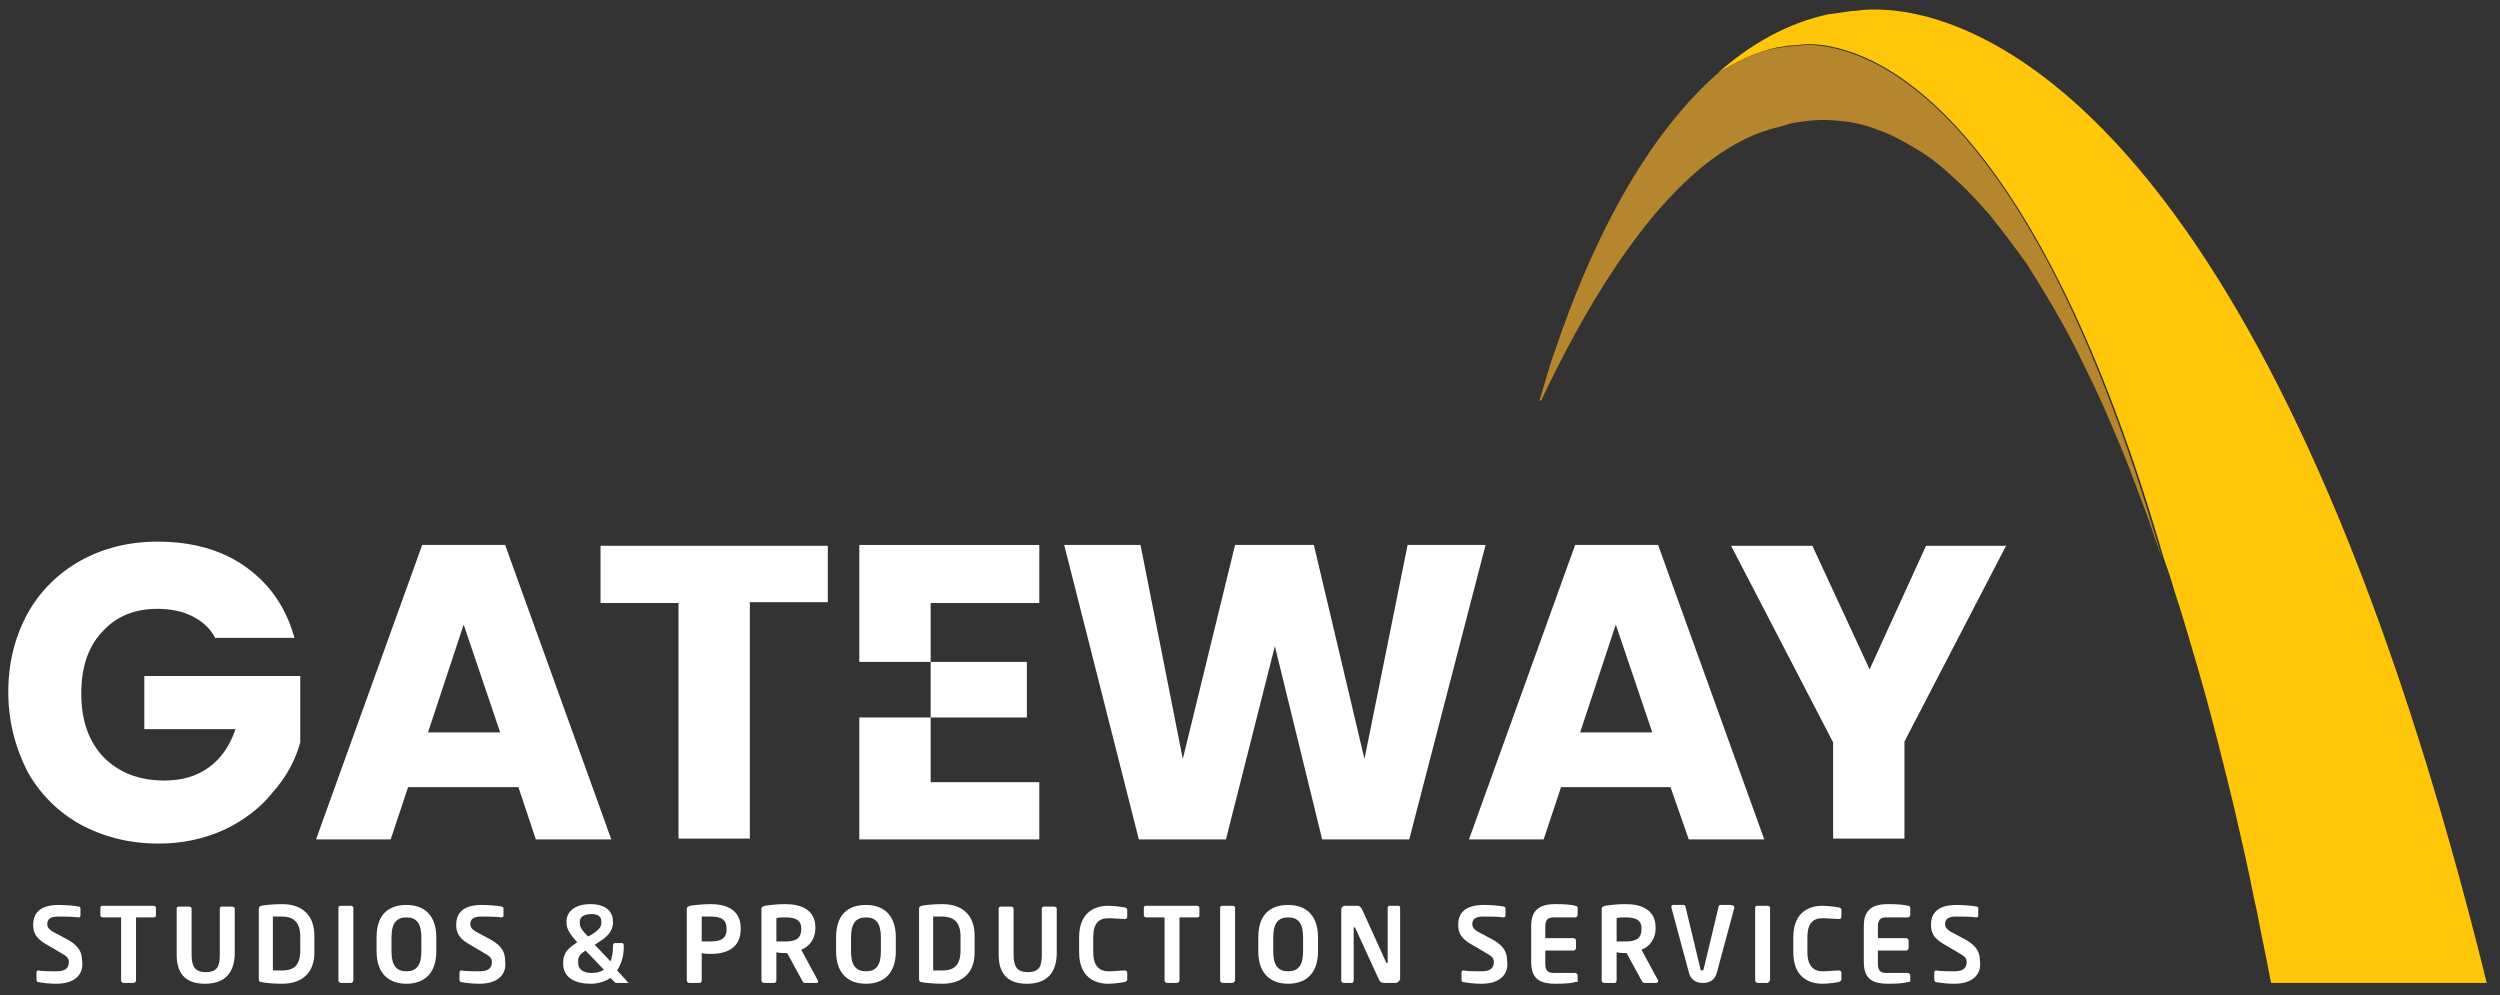 <?xml version="1.0" encoding="utf-8"?>
<!-- Generator: Adobe Illustrator 26.0.1, SVG Export Plug-In . SVG Version: 6.00 Build 0)  -->
<svg version="1.1" id="Layer_1" xmlns="http://www.w3.org/2000/svg" xmlns:xlink="http://www.w3.org/1999/xlink" x="0px" y="0px"
	 viewBox="0 0 301.4 120" style="enable-background:new 0 0 301.4 120;" xml:space="preserve">
<rect x="0" y="0" width="301.4" height="120" fill="#333333" stroke="none"/>
<style type="text/css">
	.st0{fill:#FFFFFF;}
	.st1{fill:#FFC60A;}
	.st2{fill:#B5862D;}
</style>
<g>
	<path class="st0" d="M6.8,118.6c-0.9,0-1.6-0.1-2.2-0.2c-0.1,0-0.2-0.1-0.2-0.3v-0.9c0-0.1,0.1-0.2,0.2-0.2c0,0,0,0,0,0
		c0.5,0.1,1.8,0.1,2.2,0.1c1.1,0,1.5-0.4,1.5-1.1c0-0.5-0.2-0.7-1.1-1.2l-1.7-1c-1.2-0.7-1.5-1.4-1.5-2.3c0-1.4,0.8-2.4,3.1-2.4
		c0.8,0,2,0.1,2.4,0.2c0.1,0,0.2,0.1,0.2,0.2v0.9c0,0.1-0.1,0.2-0.2,0.2c0,0,0,0,0,0c-0.8-0.1-1.7-0.1-2.5-0.1
		c-0.9,0-1.3,0.3-1.3,0.9c0,0.4,0.2,0.7,1,1.1l1.5,0.8c1.4,0.8,1.7,1.6,1.7,2.6C10.1,117.2,9.3,118.6,6.8,118.6z"/>
	<path class="st0" d="M18.6,110.6h-2.2v7.6c0,0.1-0.1,0.3-0.3,0.3h-1.2c-0.1,0-0.3-0.1-0.3-0.3v-7.6h-2.2c-0.1,0-0.3-0.1-0.3-0.2v-1
		c0-0.1,0.1-0.2,0.3-0.2h6.1c0.1,0,0.3,0.1,0.3,0.2v1C18.8,110.5,18.7,110.6,18.6,110.6z"/>
	<path class="st0" d="M24.7,118.6c-2,0-3.4-0.9-3.4-3.5v-5.6c0-0.1,0.1-0.2,0.3-0.2h1.2c0.1,0,0.3,0.1,0.3,0.2v5.6
		c0,1.4,0.4,2.1,1.7,2.1c1.4,0,1.7-0.7,1.7-2.1v-5.6c0-0.1,0.1-0.2,0.3-0.2h1.2c0.1,0,0.3,0.1,0.3,0.2v5.6
		C28.2,117.7,26.7,118.6,24.7,118.6z"/>
	<path class="st0" d="M34,118.6c-0.9,0-2.1-0.1-2.5-0.2c-0.2,0-0.3-0.1-0.3-0.4v-8.4c0-0.3,0.1-0.3,0.3-0.4c0.4-0.1,1.6-0.2,2.5-0.2
		c2.5,0,3.9,1.4,3.9,3.8v1.8C38,117.2,36.5,118.6,34,118.6z M36.2,112.9c0-1.9-1-2.4-2.2-2.4c-0.5,0-0.8,0-1.1,0v6.5
		c0.3,0,0.6,0,1.1,0c1.3,0,2.2-0.5,2.2-2.4V112.9z"/>
	<path class="st0" d="M42.3,118.5h-1.2c-0.1,0-0.3-0.1-0.3-0.3v-8.8c0-0.1,0.1-0.2,0.3-0.2h1.2c0.1,0,0.3,0.1,0.3,0.2v8.8
		C42.6,118.3,42.5,118.5,42.3,118.5z"/>
	<path class="st0" d="M49,118.6c-2.1,0-3.6-1.2-3.6-3.9V113c0-2.8,1.5-3.9,3.6-3.9c2.1,0,3.6,1.2,3.6,3.9v1.7
		C52.6,117.4,51.1,118.6,49,118.6z M50.8,113c0-1.7-0.6-2.4-1.8-2.4c-1.2,0-1.8,0.7-1.8,2.4v1.7c0,1.7,0.6,2.4,1.8,2.4
		c1.2,0,1.8-0.7,1.8-2.4V113z"/>
	<path class="st0" d="M57.8,118.6c-0.9,0-1.6-0.1-2.2-0.2c-0.1,0-0.2-0.1-0.2-0.3v-0.9c0-0.1,0.1-0.2,0.2-0.2c0,0,0,0,0,0
		c0.5,0.1,1.8,0.1,2.2,0.1c1.1,0,1.5-0.4,1.5-1.1c0-0.5-0.2-0.7-1.1-1.2l-1.7-1c-1.2-0.7-1.5-1.4-1.5-2.3c0-1.4,0.8-2.4,3.1-2.4
		c0.8,0,2,0.1,2.4,0.2c0.1,0,0.2,0.1,0.2,0.2v0.9c0,0.1-0.1,0.2-0.2,0.2c0,0,0,0,0,0c-0.8-0.1-1.7-0.1-2.5-0.1
		c-0.9,0-1.3,0.3-1.3,0.9c0,0.4,0.2,0.7,1,1.1l1.5,0.8c1.4,0.8,1.7,1.6,1.7,2.6C61.1,117.2,60.3,118.6,57.8,118.6z"/>
	<path class="st0" d="M75.7,118.5h-1.4c-0.1,0-0.1,0-0.2-0.1l-0.5-0.5c-0.6,0.4-1.4,0.7-2.4,0.7c-1.8,0-3.3-0.7-3.3-2.4V116
		c0-1.1,0.6-1.7,1.7-2.4l-0.1-0.1c-1.1-1.2-1.2-1.8-1.2-2.3v-0.1c0-1.2,1-2.1,2.9-2.1c1.7,0,2.7,0.8,2.7,2.1v0.1
		c0,1.2-0.9,1.9-1.9,2.5l-0.3,0.2l1.9,2c0.2-0.5,0.3-1.1,0.3-1.8V114c0-0.1,0.1-0.3,0.2-0.3h0.9c0.1,0,0.2,0.1,0.2,0.3v0.2
		c0,1.1-0.3,2-0.8,2.8l1.2,1.3c0,0,0,0.1,0,0.1C75.9,118.4,75.8,118.5,75.7,118.5z M70.6,114.6c-0.8,0.5-0.9,0.8-0.9,1.4v0.1
		c0,0.8,0.7,1.2,1.6,1.2c0.6,0,1.1-0.1,1.5-0.4L70.6,114.6z M72.5,111.1c0-0.6-0.4-0.9-1.2-0.9c-0.8,0-1.4,0.3-1.4,0.9v0.1
		c0,0.4,0,0.7,0.9,1.6l0.1,0.1l0.4-0.2c0.9-0.6,1.2-0.9,1.2-1.5V111.1z"/>
	<path class="st0" d="M85.7,115c-0.3,0-0.8,0-1.1-0.1v3.3c0,0.1-0.1,0.3-0.2,0.3h-1.3c-0.1,0-0.3-0.1-0.3-0.3v-8.6
		c0-0.3,0.2-0.3,0.4-0.4c0.7-0.1,1.5-0.2,2.5-0.2c1.9,0,3.6,0.7,3.6,2.9v0.1C89.3,114.3,87.6,115,85.7,115z M87.6,112
		c0-1.1-0.6-1.5-1.9-1.5c-0.3,0-0.9,0-1.1,0v3c0.2,0,0.9,0,1.1,0c1.4,0,1.9-0.5,1.9-1.5V112z"/>
	<path class="st0" d="M98.5,118.5H97c-0.1,0-0.2-0.1-0.3-0.3l-1.8-3.3h-0.2c-0.3,0-0.8,0-1.1-0.1v3.4c0,0.1-0.1,0.3-0.2,0.3h-1.3
		c-0.1,0-0.3-0.1-0.3-0.3v-8.6c0-0.3,0.2-0.3,0.4-0.4c0.7-0.1,1.5-0.2,2.5-0.2c1.9,0,3.6,0.7,3.6,2.8v0.1c0,1.3-0.7,2.2-1.7,2.6
		l2,3.7c0,0,0,0.1,0,0.1C98.7,118.4,98.6,118.5,98.5,118.5z M96.6,111.9c0-0.9-0.6-1.3-1.9-1.3c-0.3,0-0.9,0-1.1,0.1v2.8
		c0.2,0,0.9,0,1.1,0c1.3,0,1.9-0.4,1.9-1.5V111.9z"/>
	<path class="st0" d="M104.4,118.6c-2.1,0-3.6-1.2-3.6-3.9V113c0-2.8,1.5-3.9,3.6-3.9c2.1,0,3.6,1.2,3.6,3.9v1.7
		C108,117.4,106.5,118.6,104.4,118.6z M106.2,113c0-1.7-0.6-2.4-1.8-2.4c-1.2,0-1.8,0.7-1.8,2.4v1.7c0,1.7,0.6,2.4,1.8,2.4
		c1.2,0,1.8-0.7,1.8-2.4V113z"/>
	<path class="st0" d="M113.6,118.6c-0.9,0-2.1-0.1-2.5-0.2c-0.2,0-0.3-0.1-0.3-0.4v-8.4c0-0.3,0.1-0.3,0.3-0.4
		c0.4-0.1,1.6-0.2,2.5-0.2c2.5,0,3.9,1.4,3.9,3.8v1.8C117.6,117.2,116.1,118.6,113.6,118.6z M115.8,112.9c0-1.9-1-2.4-2.2-2.4
		c-0.5,0-0.8,0-1.1,0v6.5c0.3,0,0.6,0,1.1,0c1.3,0,2.2-0.5,2.2-2.4V112.9z"/>
	<path class="st0" d="M123.8,118.6c-2,0-3.4-0.9-3.4-3.5v-5.6c0-0.1,0.1-0.2,0.3-0.2h1.2c0.1,0,0.3,0.1,0.3,0.2v5.6
		c0,1.4,0.4,2.1,1.7,2.1c1.4,0,1.7-0.7,1.7-2.1v-5.6c0-0.1,0.1-0.2,0.3-0.2h1.2c0.1,0,0.3,0.1,0.3,0.2v5.6
		C127.3,117.7,125.8,118.6,123.8,118.6z"/>
	<path class="st0" d="M135.6,118.4c-0.2,0-1,0.2-2,0.2c-1.5,0-3.5-0.7-3.5-3.8v-1.8c0-3.1,2-3.8,3.5-3.8c1,0,1.8,0.2,2,0.2
		c0.2,0.1,0.3,0.1,0.3,0.3v0.8c0,0.2-0.1,0.3-0.3,0.3c0,0,0,0,0,0c-0.4,0-1.3-0.1-2-0.1c-1.1,0-1.8,0.6-1.8,2.3v1.8
		c0,1.7,0.8,2.3,1.8,2.3c0.7,0,1.5-0.1,2-0.1c0,0,0,0,0,0c0.2,0,0.3,0.1,0.3,0.3v0.8C135.9,118.2,135.8,118.3,135.6,118.4z"/>
	<path class="st0" d="M144.4,110.6h-2.2v7.6c0,0.1-0.1,0.3-0.3,0.3h-1.2c-0.1,0-0.3-0.1-0.3-0.3v-7.6h-2.2c-0.1,0-0.3-0.1-0.3-0.2
		v-1c0-0.1,0.1-0.2,0.3-0.2h6.1c0.1,0,0.3,0.1,0.3,0.2v1C144.6,110.5,144.5,110.6,144.4,110.6z"/>
	<path class="st0" d="M148.6,118.5h-1.2c-0.1,0-0.3-0.1-0.3-0.3v-8.8c0-0.1,0.1-0.2,0.3-0.2h1.2c0.1,0,0.3,0.1,0.3,0.2v8.8
		C148.9,118.3,148.7,118.5,148.6,118.5z"/>
	<path class="st0" d="M155.3,118.6c-2.1,0-3.6-1.2-3.6-3.9V113c0-2.8,1.5-3.9,3.6-3.9c2.1,0,3.6,1.2,3.6,3.9v1.7
		C158.9,117.4,157.4,118.6,155.3,118.6z M157.1,113c0-1.7-0.6-2.4-1.8-2.4c-1.2,0-1.8,0.7-1.8,2.4v1.7c0,1.7,0.6,2.4,1.8,2.4
		c1.2,0,1.8-0.7,1.8-2.4V113z"/>
	<path class="st0" d="M168.3,118.5H167c-0.3,0-0.6,0-0.8-0.5l-2.8-6.1c0-0.1-0.1-0.1-0.1-0.1s-0.1,0-0.1,0.1v6.3
		c0,0.1-0.1,0.3-0.2,0.3H162c-0.1,0-0.3-0.1-0.3-0.3v-8.5c0-0.3,0.2-0.5,0.5-0.5h1.4c0.3,0,0.4,0.1,0.6,0.4l2.9,6.4
		c0,0.1,0.1,0.1,0.1,0.1c0,0,0.1,0,0.1-0.1v-6.6c0-0.1,0.1-0.2,0.2-0.2h1.1c0.1,0,0.2,0.1,0.2,0.2v8.6
		C168.8,118.2,168.5,118.5,168.3,118.5z"/>
	<path class="st0" d="M178.6,118.6c-0.9,0-1.6-0.1-2.2-0.2c-0.1,0-0.2-0.1-0.2-0.3v-0.9c0-0.1,0.1-0.2,0.2-0.2c0,0,0,0,0,0
		c0.5,0.1,1.8,0.1,2.2,0.1c1.1,0,1.5-0.4,1.5-1.1c0-0.5-0.2-0.7-1.1-1.2l-1.7-1c-1.2-0.7-1.5-1.4-1.5-2.3c0-1.4,0.8-2.4,3.1-2.4
		c0.8,0,2,0.1,2.4,0.2c0.1,0,0.2,0.1,0.2,0.2v0.9c0,0.1-0.1,0.2-0.2,0.2c0,0,0,0,0,0c-0.8-0.1-1.7-0.1-2.5-0.1
		c-0.9,0-1.3,0.3-1.3,0.9c0,0.4,0.2,0.7,1,1.1l1.5,0.8c1.4,0.8,1.7,1.6,1.7,2.6C181.9,117.2,181.1,118.6,178.6,118.6z"/>
	<path class="st0" d="M189.9,118.4c-0.4,0.1-0.9,0.2-2.4,0.2c-1.6,0-2.9-0.4-2.9-2.6v-4.4c0-2.1,1.3-2.6,2.9-2.6
		c1.5,0,2,0.1,2.4,0.2c0.2,0,0.3,0.1,0.3,0.3v0.8c0,0.1-0.1,0.3-0.3,0.3h-2.6c-0.7,0-1,0.3-1,1.1v1.4h3.4c0.1,0,0.3,0.1,0.3,0.3v0.9
		c0,0.1-0.1,0.3-0.3,0.3h-3.4v1.6c0,0.8,0.3,1.1,1,1.1h2.6c0.1,0,0.3,0.1,0.3,0.3v0.8C190.2,118.3,190.1,118.4,189.9,118.4z"/>
	<path class="st0" d="M199.7,118.5h-1.5c-0.1,0-0.2-0.1-0.3-0.3l-1.8-3.3H196c-0.3,0-0.8,0-1.1-0.1v3.4c0,0.1-0.1,0.3-0.2,0.3h-1.3
		c-0.1,0-0.3-0.1-0.3-0.3v-8.6c0-0.3,0.2-0.3,0.4-0.4c0.7-0.1,1.5-0.2,2.5-0.2c1.9,0,3.6,0.7,3.6,2.8v0.1c0,1.3-0.7,2.2-1.7,2.6
		l2,3.7c0,0,0,0.1,0,0.1C199.9,118.4,199.8,118.5,199.7,118.5z M197.9,111.9c0-0.9-0.6-1.3-1.9-1.3c-0.3,0-0.9,0-1.1,0.1v2.8
		c0.2,0,0.9,0,1.1,0c1.3,0,1.9-0.4,1.9-1.5V111.9z"/>
	<path class="st0" d="M209.1,109.4l-2.1,7.8c-0.3,1.2-1.2,1.3-1.7,1.3c-0.5,0-1.4-0.1-1.7-1.3l-2.1-7.8c0,0,0,0,0-0.1
		c0-0.1,0.1-0.2,0.2-0.2h1.3c0.1,0,0.2,0.1,0.2,0.2l1.8,7.5c0,0.2,0.1,0.2,0.2,0.2c0.1,0,0.2-0.1,0.2-0.2l1.8-7.5
		c0-0.1,0.1-0.2,0.2-0.2h1.3C209,109.2,209.1,109.2,209.1,109.4C209.1,109.4,209.1,109.4,209.1,109.4z"/>
	<path class="st0" d="M213.1,118.5h-1.2c-0.1,0-0.3-0.1-0.3-0.3v-8.8c0-0.1,0.1-0.2,0.3-0.2h1.2c0.1,0,0.3,0.1,0.3,0.2v8.8
		C213.3,118.3,213.2,118.5,213.1,118.5z"/>
	<path class="st0" d="M221.7,118.4c-0.2,0-1,0.2-2,0.2c-1.5,0-3.5-0.7-3.5-3.8v-1.8c0-3.1,2-3.8,3.5-3.8c1,0,1.8,0.2,2,0.2
		c0.2,0.1,0.3,0.1,0.3,0.3v0.8c0,0.2-0.1,0.3-0.3,0.3c0,0,0,0,0,0c-0.4,0-1.3-0.1-2-0.1c-1.1,0-1.8,0.6-1.8,2.3v1.8
		c0,1.7,0.8,2.3,1.8,2.3c0.7,0,1.5-0.1,2-0.1c0,0,0,0,0,0c0.2,0,0.3,0.1,0.3,0.3v0.8C222,118.2,221.9,118.3,221.7,118.4z"/>
	<path class="st0" d="M230,118.4c-0.4,0.1-0.9,0.2-2.4,0.2c-1.6,0-2.9-0.4-2.9-2.6v-4.4c0-2.1,1.3-2.6,2.9-2.6c1.5,0,2,0.1,2.4,0.2
		c0.2,0,0.3,0.1,0.3,0.3v0.8c0,0.1-0.1,0.3-0.3,0.3h-2.6c-0.7,0-1,0.3-1,1.1v1.4h3.4c0.1,0,0.3,0.1,0.3,0.3v0.9
		c0,0.1-0.1,0.3-0.3,0.3h-3.4v1.6c0,0.8,0.3,1.1,1,1.1h2.6c0.1,0,0.3,0.1,0.3,0.3v0.8C230.3,118.3,230.2,118.4,230,118.4z"/>
	<path class="st0" d="M235.6,118.6c-0.9,0-1.6-0.1-2.2-0.2c-0.1,0-0.2-0.1-0.2-0.3v-0.9c0-0.1,0.1-0.2,0.2-0.2c0,0,0,0,0,0
		c0.5,0.1,1.8,0.1,2.2,0.1c1.1,0,1.5-0.4,1.5-1.1c0-0.5-0.2-0.7-1.1-1.2l-1.7-1c-1.2-0.7-1.5-1.4-1.5-2.3c0-1.4,0.8-2.4,3.1-2.4
		c0.8,0,2,0.1,2.4,0.2c0.1,0,0.2,0.1,0.2,0.2v0.9c0,0.1-0.1,0.2-0.2,0.2c0,0,0,0,0,0c-0.8-0.1-1.7-0.1-2.5-0.1
		c-0.9,0-1.3,0.3-1.3,0.9c0,0.4,0.2,0.7,1,1.1l1.5,0.8c1.4,0.8,1.7,1.6,1.7,2.6C238.9,117.2,238.1,118.6,235.6,118.6z"/>
	<path class="st0" d="M26,77c-0.6-1.2-1.6-2.1-2.8-2.7c-1.2-0.6-2.6-0.9-4.2-0.9c-2.8,0-5,0.9-6.7,2.8c-1.7,1.8-2.5,4.3-2.5,7.4
		c0,3.3,0.9,5.8,2.7,7.7c1.8,1.8,4.2,2.8,7.3,2.8c2.1,0,3.9-0.5,5.4-1.6c1.5-1.1,2.5-2.6,3.2-4.6h-11v-6.4h18.8v8
		c-0.6,2.2-1.7,4.2-3.3,6c-1.5,1.9-3.5,3.4-5.8,4.5c-2.4,1.1-5,1.7-8,1.7c-3.5,0-6.6-0.8-9.4-2.3c-2.7-1.5-4.9-3.7-6.4-6.4
		C1.8,90,1,86.9,1,83.4c0-3.5,0.8-6.6,2.3-9.4c1.5-2.7,3.7-4.9,6.4-6.4c2.7-1.5,5.8-2.3,9.3-2.3c4.2,0,7.8,1,10.7,3.1
		c2.9,2.1,4.8,4.9,5.8,8.5H26z"/>
	<path class="st0" d="M62.5,94.9H49.2l-2.1,6.3h-9l12.8-35.5h10l12.8,35.5h-9.1L62.5,94.9z M60.3,88.3l-4.4-13l-4.3,13H60.3z"/>
	<path class="st0" d="M99.8,65.7v6.9h-9.4v28.5h-8.6V72.7h-9.4v-6.9H99.8z"/>
	<path class="st0" d="M179.1,65.7l-9.2,35.5h-10.5l-5.7-23.3l-5.9,23.3h-10.5l-9-35.5h9.2l5.1,25.8l6.3-25.8h9.5l6.1,25.8l5.2-25.8
		H179.1z"/>
	<path class="st0" d="M201.4,94.9h-13.2l-2.1,6.3h-9l12.8-35.5h10l12.8,35.5h-9.1L201.4,94.9z M199.2,88.3l-4.4-13l-4.3,13H199.2z"
		/>
	<path class="st0" d="M241.9,65.7l-12.3,23.7v11.7H221V89.5l-12.3-23.7h9.8l6.9,14.9l6.8-14.9H241.9z"/>
	<path class="st1" d="M230.5,1.6c-4.2-0.8-6.7-0.3-6.7-0.3c-0.5,0-1.1,0.1-1.7,0.2l-0.1,0c-0.4,0.1-0.8,0.1-1.3,0.2l-0.2,0
		c-5.1,1.1-9.6,3.7-13.5,7.2c2.3-1.5,4.7-2.6,7.3-3.2l0.2,0c0.3-0.1,0.7-0.1,1-0.2l0.1,0c0.5,0,1-0.1,1.4-0.1c0,0,2-0.4,5.3,0.6
		c8.3,2.4,24.7,13.5,38.5,61.1c0.5,1.4,1,2.9,1.4,4.3c0.9,2.7,1.7,5.5,2.7,8.9c1.2,4.1,1.9,6.9,2.5,9.2c0.8,3.2,1.6,6.3,2.3,9.4
		c0.7,3,1.4,6.1,2,9.2l0.4,1.8c0.5,2.7,1.1,5.4,1.6,8.1l0.1,0.5H292h7.8C275.9,21.6,244.2,4.3,230.5,1.6z"/>
	<path class="st2" d="M222.2,6.1c-3.3-1-5.3-0.6-5.3-0.6c-0.4,0-0.9,0.1-1.4,0.1l-0.1,0c-0.3,0.1-0.7,0.1-1,0.2l-0.2,0
		c-2.6,0.5-5,1.6-7.3,3.2c-9.3,8.3-15.5,21.7-19.3,32.9c-0.8,2.2-1.4,4.4-2,6.4h0.2c5-10.6,12.1-22.8,20.6-29.1
		c2.6-1.9,5.3-3.3,8.1-3.9l1-0.3c0.6-0.2,1.4-0.3,2.2-0.4c0.3,0,0.7-0.1,1-0.1c1.3-0.1,2.3,0,3.4,0.1c1,0.1,2.1,0.3,3.3,0.7
		c1.2,0.4,2.2,0.8,3.2,1.3c1,0.5,2,1.1,3,1.7c1.1,0.7,2,1.4,2.8,2.1c0.9,0.8,1.8,1.6,2.7,2.5c0.9,0.9,1.7,1.8,2.6,2.8
		c1.7,2.1,3.3,4.2,4.7,6.2c1.4,2.2,2.8,4.5,4.2,7c1.3,2.3,2.5,4.8,3.8,7.5c1.3,2.7,2.4,5.4,3.5,8c1,2.5,2,5.2,3.2,8.4
		c0.5,1.5,1,3,1.5,4.4C246.9,19.5,230.5,8.5,222.2,6.1z"/>
	<g>
		<rect x="112.2" y="79.8" class="st0" width="11.6" height="6.7"/>
		<polygon class="st0" points="125.3,72.7 125.3,65.7 103.6,65.7 103.6,79.8 112.2,79.8 112.2,72.7 		"/>
		<polygon class="st0" points="103.6,101.2 125.3,101.2 125.3,94.3 112.2,94.3 112.2,86.5 103.6,86.5 		"/>
	</g>
</g>
</svg>

